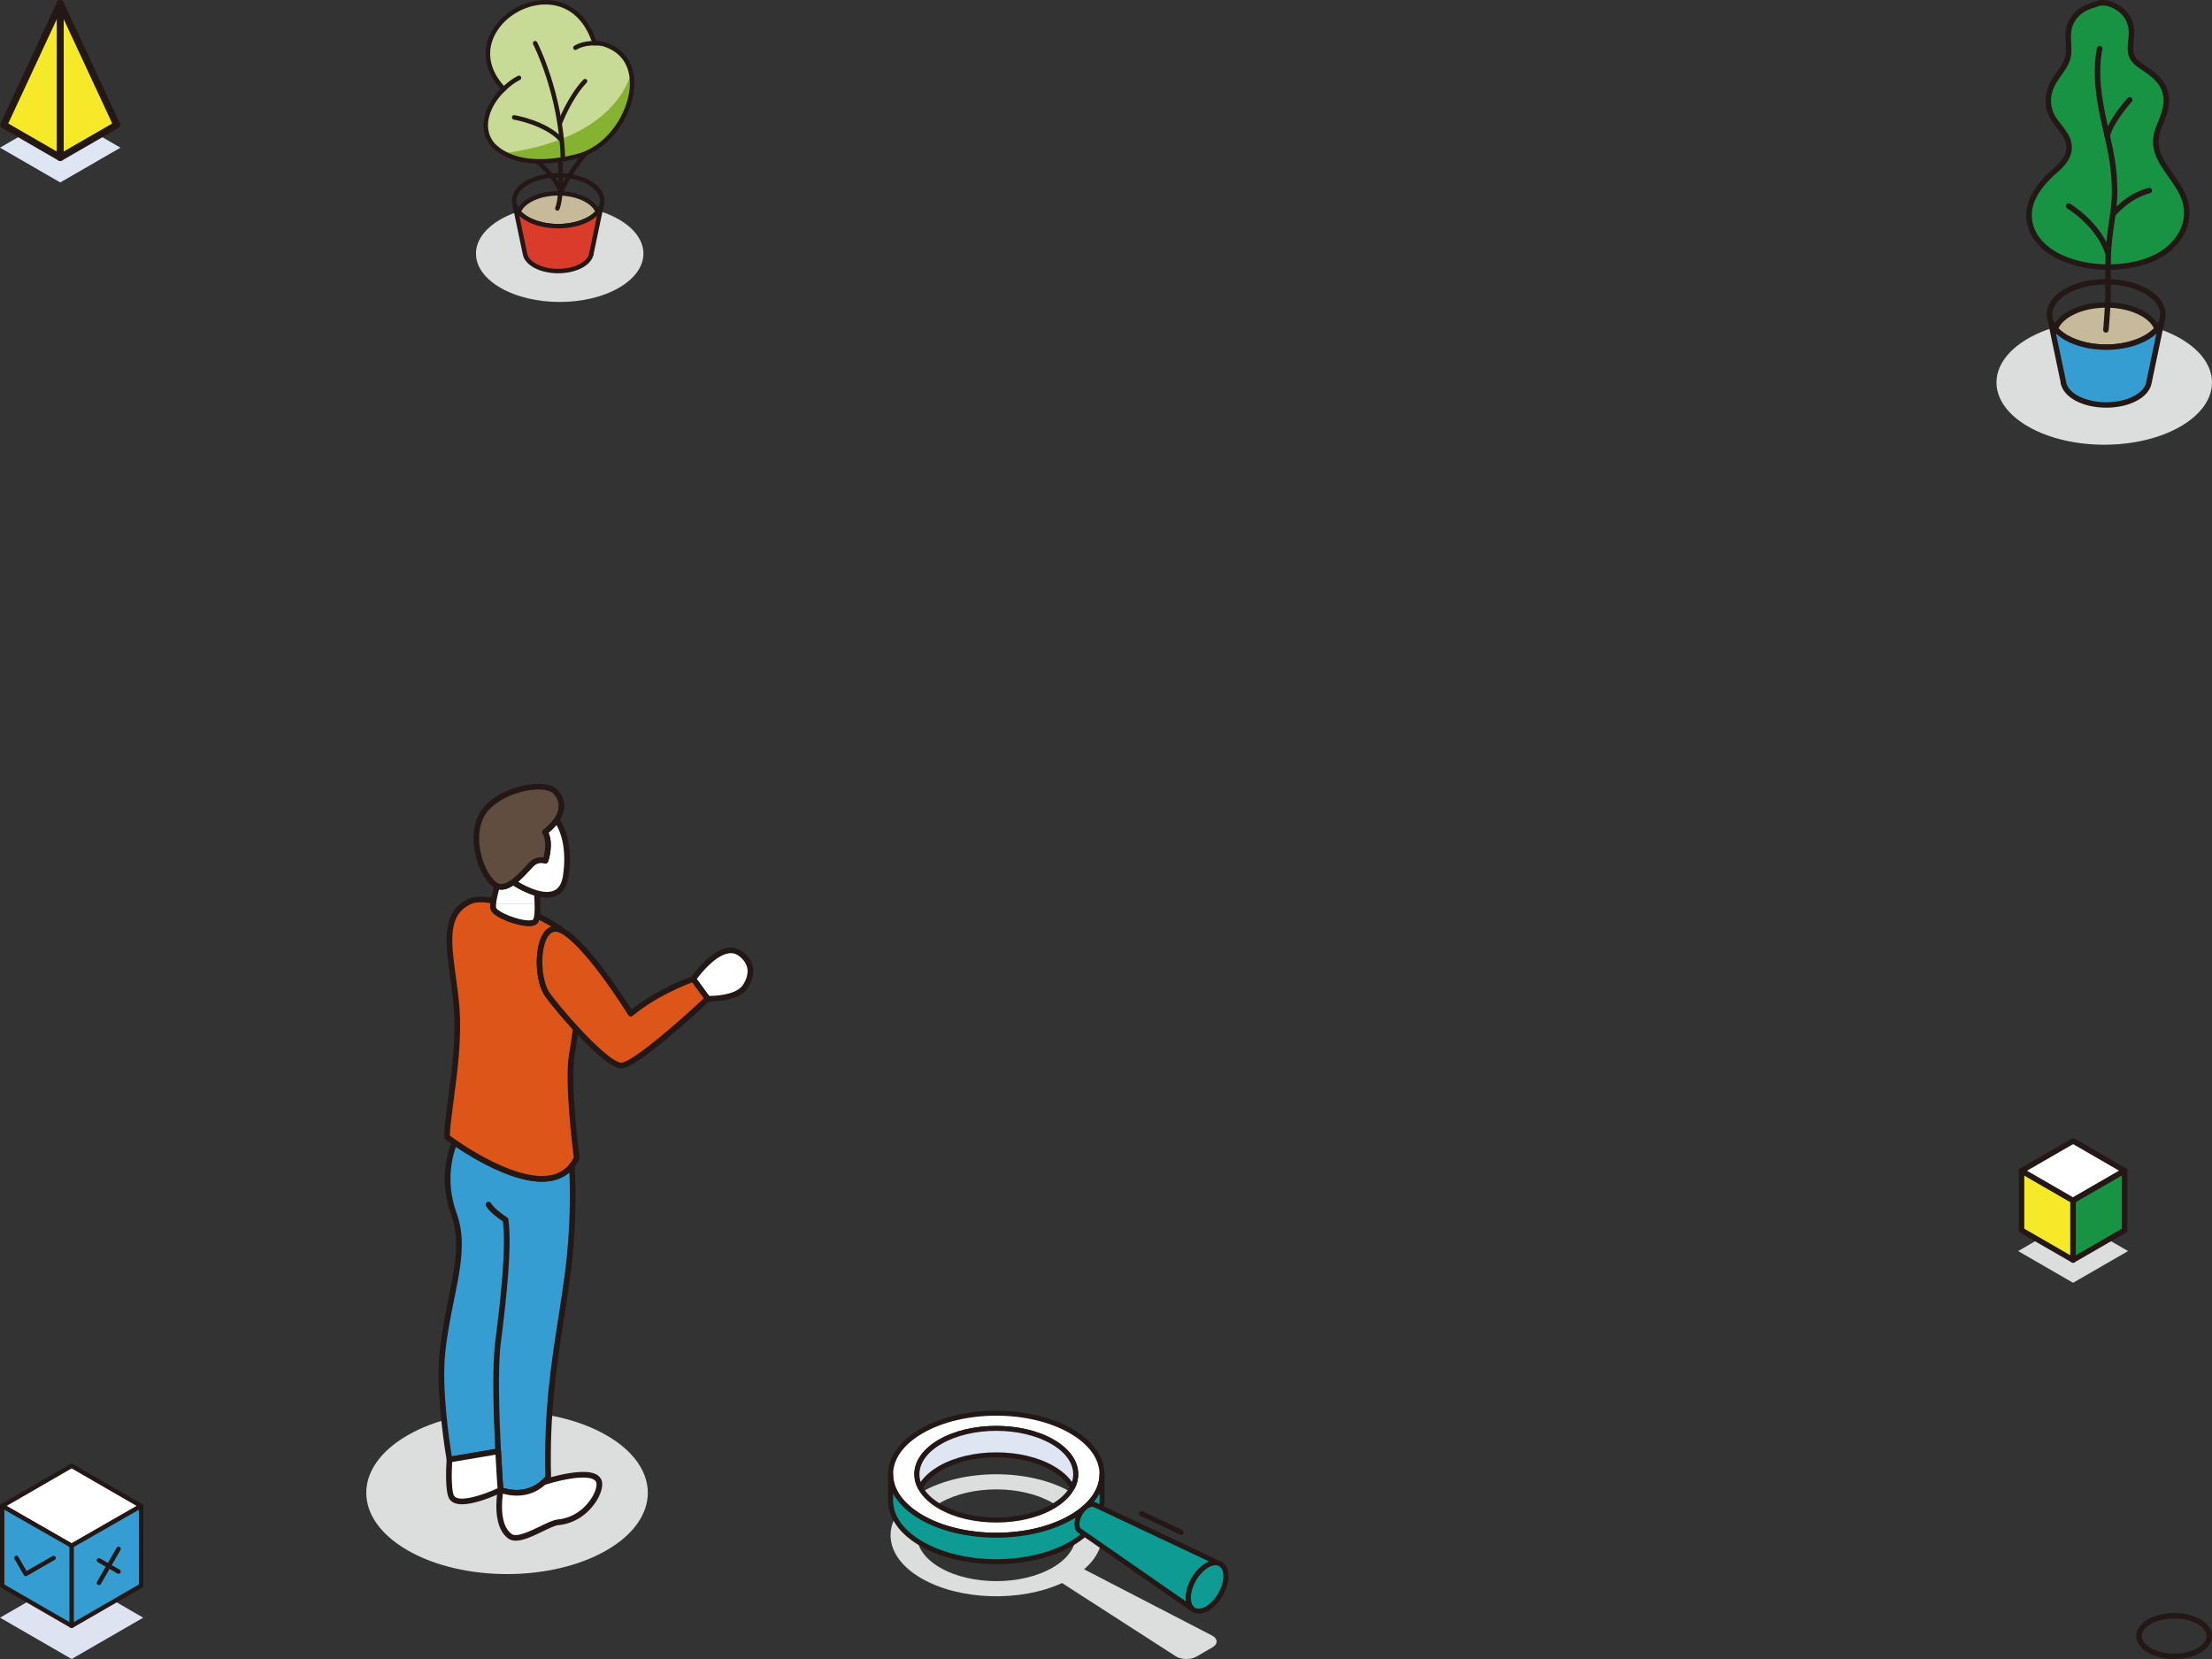 <?xml version="1.0" encoding="UTF-8"?>
<svg id="_レイヤー_2" data-name="レイヤー 2" xmlns="http://www.w3.org/2000/svg" xmlns:xlink="http://www.w3.org/1999/xlink" viewBox="0 0 1300 975.01">
  <rect x="0" y="0" width="1300" height="975.01" fill="#333333" stroke="none"/>
  <defs>
    <style>
      .cls-1 {
        fill: none;
      }

      .cls-2 {
        fill: #dee3f2;
      }

      .cls-2, .cls-3, .cls-4 {
        mix-blend-mode: multiply;
      }

      .cls-2, .cls-3, .cls-4, .cls-5 {
        isolation: isolate;
      }

      .cls-3 {
        fill: #dcdddd;
      }

      .cls-4, .cls-6 {
        fill: #dee5f3;
      }

      .cls-7 {
        fill: #db3b2a;
      }

      .cls-8 {
        fill: #c6ba9a;
      }

      .cls-9 {
        fill: #231815;
      }

      .cls-10 {
        clip-path: url(#clippath-1);
      }

      .cls-11 {
        clip-path: url(#clippath-2);
      }

      .cls-12 {
        fill: #0e9b94;
      }

      .cls-13 {
        fill: #fff;
      }

      .cls-14 {
        fill: #85b230;
      }

      .cls-15 {
        fill: #604d3f;
      }

      .cls-16 {
        fill: #c7da96;
      }

      .cls-17 {
        fill: #359dd1;
      }

      .cls-18 {
        fill: #de551a;
      }

      .cls-19 {
        fill: #f5e929;
      }

      .cls-20 {
        fill: #189343;
      }

      .cls-21 {
        clip-path: url(#clippath);
      }
    </style>
    <clipPath id="clippath">
      <path class="cls-1" d="M315.63,538.17c-.15,1.15-.36,2.12-.69,2.82-2.18,4.71-22.45-2.2-24.76-6.55-.48-.9-.44-2.72-.08-5.05.39-2.51,1.15-5.6,2.05-8.75.13.07.26.11.39.16,2.89,1.07,6.06-.23,9.06-2.43h.02c.39.28,6.93,4.66,13.92,6.58.33,4.14.59,9.57.1,13.21h-.01Z"/>
    </clipPath>
    <clipPath id="clippath-1">
      <path class="cls-1" d="M332.5,515.02c-1.71,11.24-9.6,11.98-16.97,9.94-6.99-1.92-13.52-6.3-13.92-6.58,2.15-1.58,4.22-3.59,6.07-5.53,2.58-2.71,4.71-5.22,5.96-6.06,3.38-2.27,6.93-.97,6.93-.97,0,0,3.56-10.32-.31-16.92,0,0,3.28-2.28,6.04-5.86.38-.21.77-.41,1.16-.59,0,0,8.42,10.31,5.04,32.56h0Z"/>
    </clipPath>
    <clipPath id="clippath-2">
      <path class="cls-1" d="M437.13,580.95c-6.24,6.66-21.28,5.99-21.28,5.99l-8.43-11.55s16.28-23.8,27.93-14.85c11.65,8.93,1.79,20.41,1.79,20.41h-.01Z"/>
    </clipPath>
  </defs>
  <g id="_レイヤー_1-2" data-name="レイヤー 1">
    <rect class="cls-1" y="0" width="1300" height="975"/>
    <g class="cls-5">
      <g id="_レイヤー_2-2" data-name=" レイヤー 2">
        <g id="uuid-4d7fb111-fb8e-47c3-bffe-75d2a46f109a" data-name=" レイヤー 1-2">
          <g>
            <g>
              <polygon class="cls-4" points="35.4 107.23 0 86.79 35.4 66.35 70.81 86.79 35.4 107.23"/>
              <g>
                <polygon class="cls-19" points="35.4 92.57 2.2 73.4 35.4 2.05 68.61 73.4 35.4 92.57"/>
                <path class="cls-9" d="M35.4,94.62c-.35,0-.71-.09-1.02-.27L1.17,75.17c-.92-.53-1.28-1.67-.83-2.64L33.55,1.18c.33-.72,1.06-1.18,1.85-1.18s1.52.46,1.86,1.18l33.21,71.35c.45.96.09,2.11-.83,2.64l-33.21,19.17c-.32.18-.67.27-1.02.27h0ZM4.84,72.56l30.56,17.65,30.56-17.64L35.4,6.9,4.84,72.56Z"/>
              </g>
              <path class="cls-9" d="M35.4,94.62c-1.13,0-2.05-.92-2.05-2.05V2.05c0-1.13.92-2.05,2.05-2.05s2.05.92,2.05,2.05v90.52c0,1.13-.92,2.05-2.05,2.05Z"/>
            </g>
            <path class="cls-9" d="M1277.74,975c-5.58,0-11.16-1.23-15.4-3.68-4.42-2.55-6.85-6.04-6.85-9.82s2.43-7.27,6.85-9.83c8.49-4.9,22.31-4.9,30.81,0,4.42,2.55,6.85,6.04,6.85,9.83s-2.43,7.27-6.85,9.82h0c-4.25,2.45-9.82,3.68-15.4,3.68h-.01ZM1277.74,951.18c-4.99,0-9.99,1.1-13.79,3.29-3.38,1.95-5.24,4.45-5.24,7.03s1.86,5.08,5.24,7.03c7.6,4.39,19.97,4.39,27.58,0h0c3.38-1.95,5.24-4.45,5.24-7.03s-1.86-5.08-5.24-7.03c-3.8-2.19-8.8-3.29-13.79-3.29h0Z"/>
            <g>
              <path class="cls-3" d="M1191.89,250.65c24.73,14.28,64.83,14.28,89.56,0s24.73-37.43,0-51.71-64.83-14.28-89.56,0c-24.73,14.28-24.73,37.43,0,51.71h0Z"/>
              <g>
                <path class="cls-9" d="M1237.81,205.62c-8.83,0-17.65-1.94-24.37-5.82-2.71-1.56-4.99-3.4-6.77-5.46-1.46-1.75-2.51-3.57-3.12-5.44h0c-2.3-7.04,1.4-14.18,9.9-19.09,13.44-7.76,35.31-7.76,48.74,0,6.81,3.92,10.56,9.24,10.56,14.98,0,1.31-.19,2.59-.57,3.82-.6,2-1.69,3.93-3.22,5.72-1.71,2.01-3.99,3.85-6.77,5.46-6.72,3.88-15.55,5.83-24.38,5.83h0ZM1206.61,187.89c.49,1.48,1.34,2.95,2.52,4.36,1.52,1.77,3.52,3.37,5.92,4.75,12.55,7.25,32.97,7.25,45.52,0,2.46-1.43,4.46-3.03,5.93-4.76,1.24-1.45,2.11-2.99,2.59-4.57.29-.94.43-1.88.43-2.88,0-4.54-3.18-8.86-8.94-12.18-12.55-7.25-32.97-7.25-45.52,0-7.08,4.09-10.23,9.8-8.44,15.29h-.01Z"/>
                <g>
                  <path class="cls-8" d="M1207.89,193.29c1.58,1.84,3.69,3.59,6.35,5.12,13.01,7.52,34.12,7.52,47.13,0,2.66-1.54,4.79-3.28,6.35-5.12-1.15-3.25-3.91-6.35-8.29-8.88-11.93-6.9-31.3-6.9-43.25,0-4.36,2.52-7.14,5.61-8.29,8.88h0Z"/>
                  <path class="cls-9" d="M1237.81,205.62c-8.83,0-17.65-1.94-24.37-5.82-2.71-1.56-4.99-3.4-6.77-5.46-.38-.44-.49-1.04-.3-1.59,1.31-3.72,4.43-7.09,9.01-9.74,12.38-7.15,32.51-7.15,44.87,0,4.57,2.63,7.68,6,9.01,9.73.19.54.08,1.15-.29,1.59-1.71,2.01-3.99,3.85-6.77,5.47-6.72,3.88-15.55,5.83-24.38,5.83h0ZM1209.77,192.95c1.43,1.5,3.21,2.86,5.28,4.05,12.55,7.25,32.97,7.25,45.52,0,2.12-1.23,3.89-2.59,5.28-4.05-1.23-2.67-3.71-5.12-7.22-7.15-11.47-6.64-30.15-6.64-41.63,0-3.52,2.04-6,4.49-7.22,7.14h-.01Z"/>
                </g>
                <path class="cls-9" d="M1212.81,226.85c-.75,0-1.42-.52-1.58-1.28l-.18-.83c-.19-.87.37-1.73,1.24-1.91.87-.19,1.73.37,1.91,1.24l.18.83c.19.87-.37,1.73-1.24,1.91-.11.02-.23.04-.34.04h0Z"/>
                <g>
                  <path class="cls-17" d="M1205.08,188.39l7.55,36.02c.38,3.4,2.84,6.74,7.33,9.33,9.86,5.69,25.85,5.69,35.71,0,4.11-2.36,6.5-5.36,7.19-8.45l.09-.47,7.68-36.68c-1.12,3.77-4.21,7.36-9.25,10.27-13.01,7.52-34.11,7.52-47.13,0-4.92-2.84-7.98-6.34-9.17-10.02h0Z"/>
                  <path class="cls-9" d="M1237.82,239.59c-6.76,0-13.52-1.48-18.66-4.45-4.75-2.74-7.63-6.45-8.12-10.47l-7.54-35.95c-.18-.84.34-1.67,1.16-1.89.83-.22,1.69.24,1.95,1.06,1.11,3.42,4.03,6.57,8.44,9.12,12.55,7.25,32.96,7.25,45.51,0,4.52-2.61,7.46-5.83,8.51-9.33.25-.83,1.11-1.31,1.94-1.1.84.21,1.36,1.05,1.18,1.9l-7.77,37.14c-.82,3.72-3.58,7-7.96,9.53-5.14,2.97-11.9,4.45-18.66,4.45h.02ZM1208.34,196.08l5.87,28s.02.1.02.15c.34,3,2.66,5.88,6.53,8.11,9.4,5.42,24.7,5.42,34.09,0,3.53-2.03,5.81-4.66,6.42-7.4l.09-.44,5.95-28.45c-1.44,1.35-3.16,2.61-5.13,3.74-13.44,7.77-35.3,7.77-48.74,0-1.95-1.13-3.66-2.38-5.1-3.72h0Z"/>
                </g>
              </g>
              <path class="cls-9" d="M1237.64,195.48h-.18c-.89-.1-1.52-.9-1.43-1.78.02-.17,1.85-16.89,1.17-36.65-.03-.89.67-1.64,1.56-1.67.85,0,1.64.67,1.67,1.56.69,20.01-1.17,36.95-1.19,37.12-.09.83-.79,1.44-1.6,1.44v-.02Z"/>
              <path class="cls-20" d="M1273.4,147.17c-18.8,14.75-61.16,13.05-75.87-6.3-1.34-1.75-2.45-3.66-3.3-5.72-5.67-13.84,3.14-25.91,14.23-35.45,5.25-4.52,8.89-9.92,7.07-16.46-1.65-5.97-7.67-10.47-10.15-16.21-2.76-6.4-1.91-13.12,1.67-19.16,3.18-5.34,7.97-9.82,8.57-16.04.65-6.7-1.6-13.05,1.96-19.49,2.78-5.07,7.5-8.1,13.49-9.58,2.66-1.34,6.06-1.66,9.75-.17,8.24,3.31,12.12,9.75,11.85,17.27-.29,8.02-2.97,13.22,5.49,18.85,6.39,4.24,12.15,8.17,14.23,15.11,2.27,7.54-.89,14.18-3.71,21.2-6.16,15.38,5.85,24.19,13.05,37.22.51.94.98,1.91,1.37,2.87,4.79,11.43,1.05,23.59-9.72,32.05h.02Z"/>
              <path class="cls-9" d="M1239.1,158.6c-3.28,0-6.6-.21-9.89-.63-14.58-1.87-26.6-7.75-32.96-16.12-1.45-1.9-2.63-3.95-3.51-6.08-5.02-12.27-.22-24.47,14.68-37.29,5.89-5.06,7.97-9.76,6.57-14.81-.82-2.98-2.9-5.62-5.09-8.41-1.86-2.37-3.79-4.82-4.98-7.59-2.84-6.57-2.21-13.9,1.76-20.62.96-1.62,2.06-3.15,3.12-4.62,2.49-3.48,4.85-6.77,5.23-10.75.21-2.12.1-4.29,0-6.39-.21-4.44-.44-9.04,2.15-13.72,2.84-5.17,7.66-8.64,14.35-10.33,3.31-1.6,7.18-1.65,10.92-.14,8.48,3.41,13.17,10.27,12.85,18.83-.06,1.6-.2,3.05-.34,4.45-.56,5.61-.9,8.99,5.12,13,6.19,4.11,12.6,8.37,14.89,15.99,2.25,7.49-.46,14.16-3.09,20.62l-.67,1.65c-4.27,10.65.87,17.94,6.81,26.38,2.1,2.98,4.27,6.07,6.15,9.47.56,1.03,1.05,2.05,1.45,3.03,5.03,12.02,1.12,25.03-10.21,33.94h0c-8.25,6.47-21.43,10.15-35.3,10.15h-.01ZM1236,3.22c-1.75,0-3.16.47-4.2.99-.11.05-.22.1-.34.13-5.86,1.44-10.06,4.4-12.47,8.79-2.15,3.89-1.95,7.83-1.75,12.01.11,2.21.22,4.5-.01,6.86-.47,4.84-3.19,8.64-5.82,12.31-1.02,1.42-2.07,2.9-2.96,4.39-3.48,5.89-4.02,12.01-1.57,17.7,1.03,2.39,2.74,4.57,4.56,6.87,2.3,2.92,4.67,5.94,5.66,9.54,1.75,6.3-.73,12.23-7.58,18.12-13.71,11.8-18.22,22.8-13.79,33.62.77,1.87,1.8,3.67,3.08,5.35,5.85,7.69,17.08,13.11,30.8,14.87,16.44,2.11,33.23-1.37,42.79-8.86,10.3-8.1,13.75-19.37,9.23-30.16-.37-.89-.8-1.8-1.3-2.72-1.79-3.23-3.91-6.25-5.96-9.16-6.22-8.82-12.09-17.16-7.17-29.44l.67-1.67c2.53-6.21,4.91-12.08,2.99-18.47-1.95-6.51-7.6-10.26-13.58-14.23-7.64-5.09-7.14-10.15-6.55-16.01.14-1.35.28-2.75.33-4.24.26-7.22-3.58-12.8-10.84-15.72-1.56-.63-2.98-.87-4.23-.87h0ZM1273.4,147.17h.01-.01Z"/>
              <path class="cls-9" d="M1238.97,156.7c-.88,0-1.6-.71-1.61-1.6-.11-9.54,1.07-17.64,2.1-24.78.89-6.13,1.73-11.92,1.7-17.88-.07-13.63-2.18-22.93-5.1-35.79l-.75-3.3c-3.28-14.58-5.91-30.13-2.9-45.12.18-.87,1.02-1.44,1.9-1.27.87.18,1.44,1.03,1.27,1.9-2.89,14.4-.32,29.55,2.88,43.78l.75,3.3c2.96,13.07,5.11,22.51,5.18,36.49.03,6.2-.82,12.11-1.73,18.36-1.07,7.37-2.17,14.99-2.07,24.28,0,.89-.7,1.62-1.6,1.63h-.02Z"/>
              <path class="cls-9" d="M1238.43,81.47c-.13,0-.26-.02-.39-.05-.87-.22-1.39-1.09-1.18-1.96,2.36-9.48,13.12-21.34,13.58-21.84.6-.66,1.62-.7,2.28-.1.66.6.7,1.62.1,2.28-.11.12-10.66,11.76-12.83,20.44-.18.73-.84,1.22-1.57,1.22h.01Z"/>
              <path class="cls-9" d="M1238.78,150.07c-.68,0-1.31-.43-1.53-1.1-5.38-16.12-22.16-26.37-22.32-26.47-.76-.46-1.01-1.45-.55-2.22.46-.76,1.45-1.01,2.21-.55.73.44,17.95,10.95,23.72,28.22.28.85-.17,1.76-1.02,2.04-.17.06-.34.08-.51.08h0Z"/>
              <path class="cls-9" d="M1241.69,127.71c-.35,0-.69-.11-.99-.34-.7-.55-.83-1.56-.29-2.27.36-.46,8.87-11.26,22.34-14.67.87-.22,1.74.3,1.96,1.17.22.86-.3,1.74-1.17,1.96-12.41,3.14-20.51,13.42-20.59,13.52-.32.41-.8.62-1.28.62h.02Z"/>
            </g>
            <g>
              <polygon class="cls-3" points="1218.36 753.9 1186.06 735.25 1218.36 716.6 1250.67 735.25 1218.36 753.9"/>
              <g>
                <g>
                  <polygon class="cls-19" points="1218.36 740.53 1188.06 723.03 1188.06 688.04 1218.36 705.54 1218.36 740.53"/>
                  <path class="cls-9" d="M1218.36,742.14c-.28,0-.56-.07-.81-.22l-30.3-17.49c-.5-.29-.81-.82-.81-1.4v-34.99c0-.58.31-1.11.81-1.4.5-.29,1.12-.29,1.61,0l30.3,17.5c.5.29.81.82.81,1.4v34.99c0,.58-.31,1.11-.81,1.4-.25.14-.53.22-.81.22h.01ZM1189.68,722.1l27.07,15.63v-31.26l-27.07-15.63v31.26Z"/>
                </g>
                <g>
                  <polygon class="cls-13" points="1218.36 705.54 1188.06 688.04 1218.36 670.55 1248.67 688.04 1218.36 705.54"/>
                  <path class="cls-9" d="M1218.36,707.15c-.28,0-.56-.07-.81-.22l-30.3-17.5c-.5-.29-.81-.82-.81-1.4s.31-1.11.81-1.4l30.3-17.49c.5-.29,1.12-.29,1.61,0l30.3,17.49c.5.29.81.82.81,1.4s-.31,1.11-.81,1.4l-30.3,17.5c-.25.14-.53.22-.81.22h.01ZM1191.29,688.04l27.07,15.63,27.07-15.63-27.07-15.63-27.07,15.63Z"/>
                </g>
                <g>
                  <polygon class="cls-20" points="1248.67 723.03 1218.36 740.53 1218.36 705.54 1248.67 688.04 1248.67 723.03"/>
                  <path class="cls-9" d="M1218.36,742.14c-.28,0-.56-.07-.81-.22-.5-.29-.81-.82-.81-1.4v-34.99c0-.58.31-1.11.81-1.4l30.3-17.5c.5-.29,1.12-.29,1.61,0,.5.29.81.82.81,1.4v34.99c0,.58-.31,1.11-.81,1.4l-30.3,17.49c-.25.14-.53.22-.81.22h.01ZM1219.98,706.47v31.26l27.07-15.63v-31.26l-27.07,15.63ZM1248.67,723.03h.01-.01Z"/>
                </g>
              </g>
            </g>
            <g>
              <g>
                <path class="cls-3" d="M541.6,927.64c22.57,13.03,58.19,13.93,82.58,2.72l66.84,43.05c3.2,2.06,8.73,2.14,12.11.19l9.44-5.45c3.39-1.95,3.23-5.15-.33-6.99l-75.12-38.88c16.24-13.95,13.7-33.02-7.66-45.35-24.26-14.01-63.6-14.01-87.87,0-24.26,14.01-24.26,36.72,0,50.73v-.02ZM552.52,883.21c18.23-10.53,47.8-10.53,66.03,0,18.23,10.53,18.23,27.6,0,38.12-18.23,10.53-47.8,10.53-66.03,0-18.23-10.53-18.23-27.6,0-38.12Z"/>
                <g>
                  <path class="cls-13" d="M541.6,891.77c24.26,14.01,63.6,14.01,87.87,0,24.26-14.01,24.26-36.72,0-50.73s-63.6-14.01-87.87,0c-24.26,14.01-24.26,36.72,0,50.73ZM552.52,847.34c18.23-10.53,47.8-10.53,66.03,0,18.23,10.53,18.23,27.6,0,38.12-18.23,10.53-47.8,10.53-66.03,0-18.23-10.53-18.23-27.6,0-38.12Z"/>
                  <path class="cls-9" d="M585.53,903.71c-16.18,0-32.36-3.56-44.67-10.67h0c-12.21-7.05-18.93-16.51-18.93-26.64s6.72-19.59,18.94-26.64c24.63-14.22,64.71-14.22,89.34,0,12.21,7.05,18.94,16.51,18.94,26.64s-6.72,19.59-18.94,26.64c-12.32,7.11-28.49,10.67-44.67,10.67h-.01ZM542.34,890.49c23.82,13.75,62.58,13.75,86.39,0,11.26-6.5,17.46-15.06,17.46-24.09s-6.2-17.59-17.46-24.09c-23.82-13.75-62.57-13.75-86.39,0-11.26,6.5-17.46,15.06-17.46,24.09s6.2,17.59,17.46,24.09h0ZM585.53,894.8c-12.22,0-24.45-2.69-33.75-8.06-9.29-5.36-14.41-12.59-14.41-20.34s5.12-14.97,14.41-20.34h0c18.61-10.75,48.89-10.74,67.5,0,9.29,5.37,14.41,12.59,14.41,20.34s-5.12,14.97-14.41,20.34c-9.31,5.37-21.53,8.06-33.75,8.06ZM553.26,848.61h0c-8.34,4.82-12.94,11.13-12.94,17.79s4.59,12.97,12.94,17.78c17.8,10.28,46.76,10.28,64.56,0,8.34-4.82,12.94-11.13,12.94-17.78s-4.59-12.97-12.94-17.79c-17.8-10.27-46.76-10.27-64.56,0Z"/>
                </g>
                <g>
                  <path class="cls-6" d="M618.55,862.88c-18.23-10.53-47.8-10.53-66.03,0-5.65,3.26-9.55,7.16-11.7,11.29-4.78-9.19-.88-19.57,11.7-26.83,18.23-10.53,47.8-10.53,66.03,0,12.58,7.26,16.48,17.64,11.7,26.83-2.15-4.13-6.04-8.02-11.7-11.29h0Z"/>
                  <path class="cls-9" d="M630.25,875.65h0c-.55,0-1.05-.31-1.31-.79-2.07-3.99-5.92-7.69-11.13-10.69-17.8-10.27-46.76-10.28-64.56,0-5.2,3-9.05,6.7-11.13,10.69-.25.49-.76.79-1.31.79h0c-.55,0-1.05-.31-1.31-.79-5.35-10.3-.65-21.33,12.27-28.79,18.61-10.74,48.89-10.75,67.5,0,12.92,7.46,17.62,18.49,12.27,28.79-.25.49-.76.79-1.31.79h.02ZM585.54,840.91c-11.69,0-23.38,2.57-32.28,7.71-10.32,5.96-14.8,14.32-12.19,22.34,2.46-3.5,6.12-6.69,10.72-9.35,18.61-10.74,48.89-10.75,67.5,0h0c4.6,2.66,8.26,5.85,10.72,9.35,2.6-8.02-1.87-16.39-12.19-22.34-8.9-5.14-20.59-7.71-32.28-7.71h0Z"/>
                </g>
                <g>
                  <path class="cls-12" d="M523.4,866.4c0,9.18,6.07,18.36,18.2,25.36,24.26,14.01,63.6,14.01,87.87,0,12.13-7,18.2-16.18,18.2-25.36h0v15.54c0,9.18-6.07,18.36-18.2,25.36-24.26,14.01-63.6,14.01-87.87,0-12.13-7-18.2-16.18-18.2-25.37v-15.54h0Z"/>
                  <path class="cls-9" d="M585.53,919.25c-16.18,0-32.36-3.56-44.67-10.67-12.21-7.05-18.93-16.51-18.93-26.64v-15.54c0-.81.66-1.47,1.47-1.47s1.47.66,1.47,1.47c0,9.03,6.2,17.59,17.46,24.09,23.82,13.75,62.58,13.75,86.39,0,11.26-6.5,17.46-15.06,17.46-24.09,0-.81.66-1.47,1.47-1.47s1.47.66,1.47,1.47v15.54c0,10.13-6.72,19.59-18.93,26.64-12.32,7.11-28.49,10.67-44.67,10.67h.01ZM524.88,877.75v4.19c0,9.03,6.2,17.59,17.46,24.09,23.82,13.75,62.58,13.75,86.39,0,11.26-6.5,17.46-15.06,17.46-24.09v-4.19c-3.08,5.74-8.5,10.96-15.99,15.29-24.63,14.22-64.71,14.22-89.34,0-7.49-4.32-12.91-9.55-15.99-15.29h0Z"/>
                </g>
                <g>
                  <path class="cls-12" d="M632.93,895.72c0,1.85.6,3.19,1.59,3.88l.16.11,66.46,46.13c-1.71-1.25-2.74-3.6-2.74-6.81,0-7.03,4.94-15.58,11.03-19.09,2.58-1.49,4.96-1.84,6.83-1.21l-72.57-34.22-.07-.04-.13-.06c-1.12-.59-2.63-.47-4.31.49-3.45,1.99-6.25,6.83-6.25,10.82h0Z"/>
                  <path class="cls-9" d="M701.13,947.31c-.29,0-.58-.09-.84-.26l-66.61-46.23c-1.44-1.02-2.23-2.82-2.23-5.1,0-4.53,3.07-9.85,6.99-12.1,2.06-1.19,4.09-1.38,5.73-.52l.06.03s.06.03.1.05l72.56,34.22c.71.33,1.03,1.16.74,1.88-.29.72-1.09,1.09-1.83.85-1.54-.52-3.53-.13-5.63,1.09-5.68,3.27-10.3,11.26-10.3,17.82,0,2.62.76,4.62,2.14,5.62.65.48.8,1.39.33,2.04-.29.4-.74.62-1.2.62h0ZM641.94,885.53c-.6,0-1.3.22-2.03.64-2.99,1.72-5.52,6.09-5.52,9.55,0,1.27.35,2.25.97,2.68l.15.1,61.57,42.73c-.11-.7-.16-1.43-.16-2.21,0-7.62,5.17-16.57,11.77-20.37.65-.38,1.31-.7,1.96-.95l-67.59-31.87s-.06-.03-.1-.05l-.08-.04c-.27-.14-.58-.21-.92-.21h-.02Z"/>
                </g>
                <g>
                  <path class="cls-12" d="M698.39,939.03c0,3.21,1.03,5.56,2.74,6.81,2.03,1.49,4.98,1.46,8.29-.44,6.09-3.52,11.02-12.07,11.02-19.1,0-4.02-1.61-6.68-4.14-7.55l-.05-.02c-1.88-.63-4.26-.29-6.83,1.21-6.1,3.51-11.03,12.06-11.03,19.09h0Z"/>
                  <path class="cls-9" d="M704.5,948.37c-1.57,0-3.02-.45-4.23-1.35-2.15-1.57-3.34-4.41-3.34-8,0-7.62,5.17-16.57,11.77-20.37,2.83-1.64,5.69-2.12,8.04-1.33.03,0,.1.04.13.05,3.2,1.11,5.06,4.37,5.06,8.92,0,7.61-5.16,16.56-11.76,20.38-1.96,1.13-3.9,1.7-5.66,1.7h-.01ZM714.37,919.89c-1.24,0-2.7.45-4.2,1.32-5.68,3.27-10.3,11.26-10.3,17.82,0,2.62.76,4.62,2.14,5.62,1.61,1.19,4.05.99,6.68-.53,5.67-3.28,10.28-11.28,10.28-17.83,0-3.22-1.15-5.47-3.15-6.16-.02,0-.09-.03-.11-.04-.41-.14-.86-.2-1.34-.2Z"/>
                </g>
                <path class="cls-9" d="M643.61,885.94c-.21,0-.42-.04-.62-.14l-.13-.06c-.74-.34-1.06-1.22-.72-1.95.34-.74,1.22-1.06,1.95-.72l.13.06c.74.34,1.06,1.22.72,1.95-.25.54-.78.86-1.34.86h.01Z"/>
              </g>
              <path class="cls-9" d="M694.13,901.97c-.21,0-.42-.05-.63-.14l-23.29-10.98c-.74-.35-1.05-1.22-.7-1.96.35-.74,1.23-1.05,1.96-.7l23.29,10.98c.74.35,1.05,1.22.7,1.96-.25.53-.78.85-1.33.85h0Z"/>
            </g>
            <g>
              <path class="cls-3" d="M363.73,169.14c-19.22,11.1-50.38,11.1-69.59,0-19.22-11.1-19.22-29.08,0-40.18,19.22-11.1,50.38-11.1,69.59,0,19.22,11.1,19.22,29.08,0,40.18h0Z"/>
              <g>
                <path class="cls-9" d="M328.05,134.22c-6.87,0-13.74-1.51-18.97-4.53-2.17-1.26-3.95-2.69-5.28-4.26-1.19-1.4-2.04-2.9-2.51-4.48-.29-.95-.44-1.96-.44-2.98,0-4.49,2.93-8.64,8.24-11.7,10.46-6.04,27.48-6.04,37.94,0,6.63,3.83,9.52,9.4,7.72,14.91h0c-.48,1.46-1.3,2.89-2.43,4.24-1.4,1.62-3.17,3.06-5.29,4.27-5.23,3.02-12.1,4.53-18.97,4.53h0ZM328.05,104.33c-6.39,0-12.79,1.41-17.65,4.22-4.46,2.57-6.92,5.91-6.92,9.41,0,.77.11,1.5.33,2.21.37,1.23,1.04,2.42,2,3.53,1.14,1.34,2.69,2.58,4.6,3.69,9.73,5.62,25.57,5.62,35.3,0,1.86-1.07,3.41-2.31,4.6-3.69.9-1.08,1.56-2.21,1.93-3.35,1.38-4.23-1.06-8.64-6.53-11.8-4.87-2.81-11.26-4.22-17.65-4.22h0Z"/>
                <g>
                  <path class="cls-8" d="M351.29,124.57c-1.23,1.43-2.87,2.79-4.94,3.98-10.11,5.84-26.51,5.84-36.62,0-2.07-1.2-3.72-2.55-4.94-3.98.89-2.52,3.04-4.94,6.44-6.9,9.27-5.36,24.32-5.36,33.61,0,3.39,1.96,5.55,4.36,6.44,6.9h0Z"/>
                  <path class="cls-9" d="M328.05,134.22c-6.87,0-13.74-1.51-18.97-4.53-2.17-1.26-3.95-2.69-5.28-4.26-.3-.36-.4-.85-.24-1.29,1.03-2.92,3.46-5.55,7.03-7.6,9.62-5.57,25.29-5.57,34.92,0,3.57,2.07,6,4.7,7.03,7.6.16.44.06.94-.24,1.3-1.38,1.61-3.16,3.04-5.28,4.26-5.23,3.02-12.1,4.53-18.97,4.53h0ZM306.33,124.3c1.07,1.12,2.44,2.16,4.07,3.1,9.73,5.62,25.57,5.62,35.3,0,1.59-.92,2.96-1.96,4.06-3.11-.95-2.03-2.86-3.92-5.57-5.49-8.91-5.15-23.39-5.15-32.29,0-2.7,1.56-4.61,3.44-5.57,5.49h0Z"/>
                </g>
                <path class="cls-9" d="M347.48,150.71c-.09,0-.18,0-.27-.03-.71-.15-1.17-.85-1.02-1.56l.14-.65c.15-.71.85-1.17,1.56-1.01.71.15,1.17.85,1.02,1.56l-.14.65c-.13.62-.68,1.04-1.29,1.04Z"/>
                <g>
                  <path class="cls-7" d="M353.48,120.76l-5.87,27.99c-.3,2.64-2.21,5.24-5.7,7.25-7.66,4.42-20.08,4.42-27.75,0-3.19-1.84-5.05-4.16-5.58-6.56l-.07-.36-5.96-28.51c.87,2.93,3.27,5.72,7.19,7.98,10.11,5.84,26.51,5.84,36.62,0,3.82-2.21,6.2-4.93,7.13-7.78h-.01Z"/>
                  <path class="cls-9" d="M328.04,160.61c-5.26,0-10.52-1.16-14.53-3.47-3.42-1.97-5.57-4.53-6.21-7.42l-.08-.39-5.96-28.5c-.14-.69.28-1.37.97-1.55.69-.17,1.38.22,1.59.9.81,2.7,3.08,5.2,6.58,7.21,9.73,5.63,25.57,5.63,35.3,0,3.42-1.97,5.67-4.41,6.54-7.05.22-.67.92-1.05,1.59-.86.68.18,1.09.86.95,1.54l-5.86,27.93c-.38,3.14-2.63,6.04-6.34,8.18-4.01,2.31-9.27,3.47-14.53,3.47h-.01ZM305.22,126.9l4.66,22.28c.46,2.09,2.22,4.11,4.95,5.68,7.29,4.21,19.15,4.21,26.43,0,2.99-1.73,4.79-3.95,5.05-6.26,0-.04.01-.08.02-.12l4.52-21.56c-1.09,1-2.37,1.93-3.83,2.77-10.46,6.04-27.48,6.04-37.94,0-1.47-.85-2.76-1.78-3.86-2.78h0Z"/>
                </g>
              </g>
              <path class="cls-9" d="M327.57,123.82c-.16,0-.32-.03-.48-.09-.68-.26-1.01-1.03-.75-1.71,3.13-8.05,1.48-29.07,1.46-29.28-.06-.73.48-1.36,1.21-1.42.72-.06,1.36.48,1.42,1.21.07.89,1.71,21.84-1.63,30.44-.2.52-.7.84-1.23.84h0Z"/>
              <path class="cls-9" d="M328.5,111.72c-.52,0-1.01-.31-1.22-.82-3.72-9.14-17.88-19.29-18.02-19.4-.59-.42-.73-1.24-.31-1.84.42-.59,1.25-.73,1.84-.31.61.43,14.93,10.71,18.94,20.55.27.67-.05,1.44-.72,1.72-.16.07-.33.1-.5.1h-.01Z"/>
              <path class="cls-9" d="M329.09,115.31c-.16,0-.33-.03-.49-.1-.68-.27-1-1.04-.73-1.71,6.07-15.12,20.3-30.14,20.91-30.77.5-.53,1.34-.55,1.86-.04.53.5.55,1.34.04,1.86-.14.15-14.49,15.29-20.37,29.93-.21.51-.7.83-1.22.83Z"/>
              <g>
                <path class="cls-16" d="M339.15,91.85c-13.24,3.33-30.39,5.22-42.92-1.77-2.25-1.25-4.35-2.79-6.25-4.66-9.22-10.31-2.83-24.85,6.09-33.06h.02c-.96-1.01-1.84-2.02-2.64-3.04-28.1-35.67,40.15-74.18,56.05-23.93,1.54.02,3.04.11,4.51.31,10.01,2.78,15.29,9.4,16.93,17.46,3.7,18.1-10.98,43.45-31.8,48.7h.01Z"/>
                <path class="cls-14" d="M339.15,91.85c-13.24,3.33-30.39,5.22-42.92-1.77,55.57-7.58,70.63-33.72,74.71-46.93,3.7,18.1-10.98,43.45-31.8,48.7h.01Z"/>
                <path class="cls-9" d="M317.3,96.15c-7.6,0-15.23-1.29-21.71-4.91-2.42-1.35-4.62-2.99-6.53-4.87-.02-.02-.04-.04-.06-.06-4.51-5.04-5.91-11.45-4.05-18.53,1.43-5.46,4.79-11.03,9.28-15.47-.66-.73-1.26-1.45-1.82-2.17-7.92-10.05-9.19-21.26-3.56-31.56,6.55-11.99,21.16-19.74,34.73-18.42,7.33.71,20.46,4.79,26.88,23.95,1.29.04,2.54.14,3.72.3.06,0,.12.02.18.04,12.36,3.43,16.54,11.94,17.87,18.46,1.85,9.06-.72,20.32-6.88,30.13-6.44,10.25-15.87,17.58-25.88,20.1q-6.67,1.68,0,0c-6.48,1.63-14.3,3.02-22.17,3.02h0ZM290.94,84.52c1.74,1.7,3.73,3.19,5.94,4.41,12.45,6.95,29.69,4.73,41.95,1.64h0c20.73-5.22,34.27-30.29,30.83-47.15-1.69-8.3-7.19-13.98-15.91-16.43-1.34-.17-2.77-.27-4.26-.28-.57,0-1.07-.38-1.24-.92-4.34-13.7-13.19-21.88-24.92-23.02-12.56-1.22-26.09,5.96-32.16,17.06-5.09,9.31-3.91,19.5,3.32,28.67.74.95,1.6,1.94,2.55,2.95.36.38.46.94.26,1.43-.09.21-.23.39-.41.53-4.59,4.26-7.99,9.72-9.39,15.03-1.13,4.31-1.45,10.59,3.44,16.08h0Z"/>
              </g>
              <path class="cls-9" d="M296.09,53.68c-.33,0-.67-.13-.92-.38-.52-.51-.53-1.34-.02-1.86,4.58-4.67,9.13-6.8,9.32-6.89.66-.31,1.44-.02,1.75.64.3.66.02,1.44-.64,1.75-.04.02-4.32,2.03-8.54,6.34-.26.26-.6.4-.94.4h0Z"/>
              <path class="cls-9" d="M338.16,29.38c-.42,0-.83-.2-1.08-.57-.41-.6-.27-1.41.33-1.83.18-.12,4.44-3.05,12.13-2.91.73.01,1.31.61,1.29,1.34-.01.72-.6,1.29-1.32,1.29h-.03c-6.76-.13-10.53,2.41-10.57,2.44-.23.16-.49.23-.75.23h0Z"/>
              <path class="cls-9" d="M330.81,93.96c-.71,0-1.29-.56-1.32-1.28-1.18-37.59-16.01-66.4-16.16-66.68-.34-.64-.09-1.44.56-1.78.64-.34,1.44-.09,1.78.56.15.29,15.26,29.6,16.46,67.82.02.73-.55,1.34-1.28,1.36h-.04,0Z"/>
              <path class="cls-9" d="M328.93,73.97c-.15,0-.31-.03-.46-.08-.68-.25-1.03-1.01-.77-1.69.24-.64,5.97-15.81,15.18-25.43.5-.53,1.34-.54,1.86-.04.53.5.54,1.34.04,1.86-8.83,9.22-14.56,24.38-14.62,24.53-.2.53-.7.86-1.23.86h0Z"/>
              <path class="cls-9" d="M329.58,83.2c-.35,0-.69-.14-.95-.41-9.15-9.53-26.51-12.47-26.68-12.5-.72-.12-1.2-.79-1.09-1.51.12-.72.8-1.2,1.51-1.09.75.12,18.39,3.1,28.16,13.27.5.52.49,1.36-.04,1.86-.26.25-.58.37-.91.37h0Z"/>
            </g>
            <g>
              <polygon class="cls-2" points="42.1 975 .03 950.71 42.1 926.42 84.18 950.71 42.1 975"/>
              <g>
                <polygon class="cls-13" points="42.1 908.63 1.29 885.06 42.1 861.5 82.92 885.06 42.1 908.63"/>
                <path class="cls-9" d="M42.1,909.92c-.22,0-.44-.06-.64-.17L.64,886.18c-.4-.23-.64-.66-.64-1.12s.25-.89.64-1.12l40.81-23.56c.4-.23.89-.23,1.29,0l40.81,23.56c.4.23.64.66.64,1.12s-.25.89-.64,1.12l-40.81,23.56c-.2.12-.42.17-.64.17h0ZM3.86,885.06l38.24,22.08,38.24-22.08-38.24-22.08s-38.24,22.08-38.24,22.08Z"/>
              </g>
              <g>
                <polygon class="cls-17" points="42.1 908.4 1.29 885.06 1.29 931.97 42.1 955.53 82.92 931.97 82.92 885.06 42.1 908.4"/>
                <path class="cls-9" d="M42.1,956.82c-.22,0-.44-.06-.64-.17L.64,933.08c-.39-.23-.64-.65-.64-1.11v-46.9c0-.47.24-.89.64-1.12.4-.23.89-.23,1.29,0l40.17,22.97,40.17-22.97c.4-.23.89-.23,1.29,0s.64.65.64,1.11v46.9c0,.46-.25.89-.64,1.12l-40.81,23.56c-.2.12-.42.17-.64.17h0ZM2.57,931.22l39.53,22.82,39.53-22.82v-43.94l-38.89,22.24c-.4.23-.88.23-1.28,0l-38.89-22.24s0,43.94,0,43.94Z"/>
              </g>
              <path class="cls-9" d="M15.14,926.35c-.45,0-.88-.23-1.12-.64l-5.5-9.53c-.36-.62-.14-1.4.47-1.76.62-.36,1.4-.15,1.76.47l4.86,8.41,15.26-8.81c.62-.36,1.4-.14,1.76.47.36.62.14,1.4-.47,1.76l-16.37,9.45c-.2.12-.42.17-.64.17h0Z"/>
              <g>
                <path class="cls-9" d="M69.68,924.92c-.22,0-.44-.06-.64-.17l-11.55-6.67c-.62-.36-.83-1.14-.47-1.76s1.14-.83,1.76-.47l11.55,6.67c.62.36.83,1.14.47,1.76-.24.41-.67.64-1.12.64h0Z"/>
                <path class="cls-9" d="M58.13,931.58c-.22,0-.44-.06-.64-.17-.62-.36-.83-1.14-.47-1.76l11.55-20c.36-.62,1.14-.83,1.76-.47.62.36.83,1.14.47,1.76l-11.55,20c-.24.41-.67.64-1.12.64h0Z"/>
              </g>
              <path class="cls-9" d="M42.1,956.82c-.71,0-1.29-.58-1.29-1.29v-46.9c0-.71.58-1.29,1.29-1.29s1.29.58,1.29,1.29v46.9c0,.71-.58,1.29-1.29,1.29Z"/>
            </g>
            <g>
              <path class="cls-3" d="M356.49,911.1c-32.31,18.65-84.69,18.65-117,0s-32.31-48.9,0-67.55c32.31-18.65,84.69-18.65,117,0s32.31,48.9,0,67.55Z"/>
              <g>
                <g>
                  <path class="cls-17" d="M333.47,749.82c-4.82,36.43-12.57,68.02-11.27,118.3,0,0-.85,1.33-2.61,2.99-.02.02-.03.02-.03.02-3.91,3.68-12.24,8.89-25.4,4.56,0,0-.71-9.58-1.38-22.71-9.55,1.61-19.09,3.22-28.62,4.83,0,0-6.74-38.02-4.17-62.85,3.5-33.67,14.85-58.06,7.07-80.57-.97-2.82-4.12-11.01-4-22.17.1-8.98,2.28-16.25,4-20.82,13.18,9.09,52.94,33.82,69.01,13.8.08,1.1,2.15,28.95-2.59,64.64v-.02Z"/>
                  <path class="cls-9" d="M303.73,878.99c-3.01,0-6.38-.5-10.11-1.73-.64-.21-1.09-.79-1.14-1.46,0-.09-.65-8.84-1.28-20.88l-26.77,4.51c-.9.15-1.76-.45-1.92-1.35-.07-.38-6.76-38.54-4.19-63.32,1.2-11.59,3.37-22.3,5.29-31.74,3.67-18.1,6.84-33.73,1.87-48.12l-.21-.62c-1.19-3.41-3.99-11.39-3.88-22.11.08-7.16,1.46-14.35,4.11-21.39.18-.48.57-.85,1.06-1s1.02-.07,1.44.22c11.79,8.13,51.46,33.2,66.76,14.13.43-.53,1.14-.75,1.79-.55s1.12.79,1.17,1.47c.22,2.99,2.02,30.15-2.6,64.98-1.14,8.59-2.46,17.05-3.74,25.24-4.18,26.79-8.51,54.49-7.52,92.8,0,.33-.08.66-.26.94-.04.06-.99,1.52-2.87,3.3-.05.04-.09.08-.15.12-3.02,2.8-8.6,6.55-16.85,6.55h0ZM295.73,874.43c11.82,3.48,19.25-1.3,22.68-4.52.04-.04.09-.08.14-.12.97-.93,1.62-1.74,1.97-2.19-.94-38.32,3.39-66.03,7.58-92.84,1.28-8.17,2.59-16.62,3.73-25.16h0c3.76-28.33,3.24-51.51,2.8-60.52-7.59,6.59-19.24,7.16-34.7,1.69-12.63-4.47-24.89-12-32.02-16.8-2.04,6.03-3.11,12.16-3.18,18.25-.1,10.13,2.56,17.73,3.69,20.98l.22.64c5.27,15.24,2.01,31.29-1.75,49.87-1.99,9.83-4.05,19.99-5.24,31.42-2.22,21.43,2.64,53.24,3.88,60.76l26.98-4.55c.47-.08.95.05,1.32.34.37.3.6.74.62,1.22.53,10.39,1.09,18.64,1.3,21.54h-.02Z"/>
                </g>
                <g>
                  <path class="cls-18" d="M338.95,680.51c-.85,1.77-1.82,3.31-2.89,4.66-16.07,20.02-55.83-4.71-69.01-13.8-2.74-1.89-4.33-3.1-4.33-3.1,0-14.26,7.98-48.1,5.56-76.87-2.43-28.77-11.37-53.19,8.14-61.74,3.15-1.38,8.02-1.31,13.67-.28-.36,2.33-.39,4.15.08,5.05,2.31,4.35,22.58,11.26,24.76,6.55.33-.71.54-1.67.69-2.82,6.09,2.91,11.59,6.17,15.51,9.27-15.49-9.22-17.49,26.22-9.11,37.51,3.38,4.55,9.57,12.06,16.35,19.45-.76,6.07-1.61,11.52-2.31,15.61-2.89,16.54,2.89,60.51,2.89,60.51h0Z"/>
                  <path class="cls-9" d="M318.57,694.48c-5.42,0-11.64-1.24-18.65-3.72-13.76-4.87-27.09-13.38-33.81-18.02-2.74-1.89-4.33-3.1-4.4-3.15-.41-.32-.66-.81-.66-1.33,0-5.18,1.03-12.86,2.21-21.75,2.18-16.31,4.89-36.62,3.35-54.97-.51-6.08-1.32-11.93-2.09-17.59-2.84-20.7-5.29-38.58,11.22-45.81,3.29-1.44,8.21-1.57,14.64-.39.89.16,1.49,1,1.35,1.9-.49,3.15-.13,3.94-.09,4.02,1.28,2.4,12.89,7.41,19.48,7.23,1.67-.05,2.22-.46,2.29-.61.23-.49.41-1.27.55-2.33.07-.53.39-1,.86-1.25.47-.26,1.03-.27,1.52-.04,6.26,2.99,11.88,6.35,15.82,9.47.69.54.84,1.53.34,2.25s-1.47.93-2.23.49c-4.08-2.43-6.18-.92-7.4.43-5.7,6.31-5.42,26.71.48,34.65,2.94,3.95,8.95,11.38,16.24,19.31.33.36.49.85.43,1.33-.82,6.56-1.72,12.15-2.33,15.68-2.81,16.1,2.84,59.57,2.9,60,.04.32-.01.65-.15.94-.88,1.83-1.92,3.5-3.08,4.97-4.42,5.51-10.72,8.27-18.8,8.27v.02ZM264.4,667.44c.7.52,1.94,1.42,3.6,2.56,11.79,8.14,51.46,33.2,66.76,14.13.91-1.15,1.74-2.46,2.47-3.9-.66-5.17-5.58-44.67-2.81-60.51.58-3.36,1.42-8.59,2.21-14.76-7.13-7.81-13.02-15.09-15.93-19.01-6.87-9.24-7.02-31.41-.28-38.88.79-.88,2.02-1.92,3.68-2.45-2.21-1.35-4.66-2.7-7.25-4-.12.4-.25.75-.4,1.07-.75,1.61-2.5,2.46-5.22,2.54-6.75.21-20.23-4.7-22.52-9.01-.51-.97-.66-2.4-.47-4.46-4.93-.76-8.76-.61-11.15.43-14.2,6.22-12.02,22.15-9.26,42.31.78,5.7,1.59,11.59,2.11,17.76,1.57,18.72-1.17,39.22-3.37,55.69-1.11,8.3-2.08,15.53-2.18,20.48h0Z"/>
                </g>
                <g>
                  <g class="cls-21">
                    <g>
                      <rect class="cls-13" x="255.33" y="406.02" width="124.97" height="124.97"/>
                      <rect class="cls-13" x="255.33" y="530.99" width="124.97" height="124.97"/>
                    </g>
                  </g>
                  <path class="cls-9" d="M310.85,544.24c-6.86,0-19.89-4.78-22.14-9.01-.64-1.21-.72-3.14-.26-6.09.38-2.39,1.08-5.4,2.1-8.95.14-.48.48-.87.93-1.07.45-.2.97-.19,1.42.03.07.04.15.06.22.09,1.98.73,4.5-.01,7.5-2.21.56-.41,1.39-.42,1.96-.02.06.04,6.57,4.46,13.4,6.33.68.19,1.16.78,1.22,1.48.47,5.94.5,10.5.09,13.56-.19,1.44-.45,2.49-.83,3.31-.75,1.61-2.5,2.46-5.22,2.54h-.39ZM293.29,522.73c-.73,2.71-1.26,5.03-1.55,6.92-.49,3.15-.13,3.94-.09,4.02,1.28,2.4,12.89,7.41,19.48,7.23,1.67-.05,2.22-.46,2.29-.61.23-.49.41-1.27.55-2.33h0c.35-2.6.34-6.64-.02-11.72-5.38-1.68-10.29-4.57-12.32-5.85-3.04,2.01-5.83,2.79-8.34,2.35h0Z"/>
                </g>
                <g>
                  <g class="cls-10">
                    <rect class="cls-13" x="255.33" y="406.02" width="124.97" height="124.97"/>
                  </g>
                  <path class="cls-9" d="M321.43,527.52c-1.93,0-4.04-.32-6.34-.95-7.48-2.05-14.37-6.78-14.43-6.83-.44-.31-.7-.81-.71-1.35,0-.54.25-1.04.68-1.36,2.2-1.61,4.28-3.7,5.85-5.34.72-.76,1.41-1.5,2.05-2.2,1.75-1.89,3.12-3.38,4.18-4.09,2.49-1.67,5.05-1.74,6.69-1.54.75-2.9,2.06-9.62-.58-14.12-.44-.75-.23-1.71.48-2.21.03-.02,3.12-2.19,5.67-5.51.14-.18.31-.32.5-.43.42-.24.85-.45,1.29-.65.69-.32,1.51-.13,1.99.46.36.44,8.85,11.14,5.4,33.86h0c-.74,4.9-2.67,8.39-5.74,10.37-1.93,1.25-4.27,1.88-6.98,1.88h0ZM304.49,518.22c2.44,1.46,6.89,3.87,11.48,5.13,4.58,1.26,8.15,1.09,10.63-.51,2.23-1.44,3.66-4.16,4.25-8.07h0c2.56-16.83-1.88-26.61-3.83-29.95-1.71,2.07-3.51,3.66-4.65,4.58,3.12,7.09-.08,16.56-.23,16.98-.15.42-.46.77-.86.96s-.87.21-1.29.06c-.1-.04-2.82-.95-5.42.79-.73.49-2.12,1.99-3.59,3.58-.65.71-1.35,1.46-2.09,2.24-1.22,1.27-2.74,2.8-4.4,4.22h0Z"/>
                </g>
                <g>
                  <path class="cls-15" d="M326.3,483.05c-2.76,3.58-6.04,5.86-6.04,5.86,3.87,6.6.31,16.92.31,16.92,0,0-3.54-1.3-6.93.97-1.25.84-3.38,3.35-5.96,6.06-1.85,1.94-3.92,3.96-6.07,5.53h-.02c-3,2.2-6.17,3.5-9.06,2.43-.13-.05-.26-.1-.39-.16-7.81-3.48-16.74-25.4-9.6-40.6,7.25-15.47,37.61-22.38,44.31-14.36,5.45,6.52,2.84,12.93-.56,17.36h.01Z"/>
                  <path class="cls-9" d="M294.68,522.85c-.94,0-1.85-.16-2.72-.48-.2-.08-.38-.15-.56-.24-3.78-1.68-7.65-6.91-10.26-13.94-3.78-10.16-3.82-20.95-.1-28.86,4.94-10.54,19.27-16.91,30.49-18.36,7.79-1.01,13.84.32,16.61,3.64,4.84,5.79,4.66,12.7-.52,19.44h0c-1.88,2.44-3.98,4.3-5.25,5.32,3.12,7.09-.08,16.56-.23,16.98-.15.42-.46.77-.86.96s-.87.21-1.29.06c-.1-.04-2.82-.95-5.42.79-.73.49-2.12,1.99-3.59,3.58-.65.71-1.35,1.46-2.09,2.24-1.67,1.74-3.89,3.96-6.29,5.73-.05.04-.1.07-.15.1-2.79,2.02-5.39,3.03-7.76,3.03h0ZM316.35,463.99c-1.38,0-2.85.1-4.4.3-10.67,1.38-23.68,7.48-27.9,16.47-3.35,7.12-3.27,16.95.21,26.28,2.24,6.02,5.6,10.77,8.56,12.09.14.07.22.09.29.12,1.98.73,4.5-.01,7.5-2.21.05-.03.09-.06.14-.09,2.15-1.6,4.19-3.64,5.73-5.24.72-.76,1.41-1.5,2.05-2.2,1.75-1.89,3.12-3.38,4.18-4.09,2.49-1.67,5.05-1.74,6.69-1.54.75-2.9,2.06-9.62-.58-14.12-.44-.75-.23-1.71.48-2.21.03-.02,3.12-2.19,5.67-5.51,4.24-5.54,4.45-10.68.6-15.28-1.49-1.79-4.87-2.77-9.23-2.77h0ZM326.3,483.05h.01-.01Z"/>
                </g>
                <g>
                  <g class="cls-11">
                    <rect class="cls-13" x="380.3" y="530.99" width="124.97" height="124.97"/>
                  </g>
                  <path class="cls-9" d="M417.09,588.63c-.74,0-1.21-.02-1.32-.02-.51-.02-.97-.27-1.27-.68l-8.43-11.55c-.42-.57-.43-1.34-.03-1.92.44-.64,10.87-15.73,21.55-17.43,3.25-.52,6.2.22,8.77,2.2,3.75,2.87,5.86,6.31,6.27,10.22.7,6.77-4.03,12.36-4.23,12.6-.02.02-.03.04-.05.05-5.62,6.01-17.31,6.54-21.26,6.54h0ZM416.71,585.29c3.08.02,14.29-.28,19.18-5.45.3-.37,3.97-4.95,3.42-10.08-.31-2.95-1.99-5.61-4.98-7.9-1.84-1.42-3.87-1.92-6.21-1.55-7.87,1.25-16.23,11.82-18.64,15.07l7.23,9.91h0ZM437.13,580.95h.01-.01ZM437.13,580.95h.01-.01Z"/>
                </g>
                <g>
                  <path class="cls-18" d="M415.85,586.94s-42.09,39.75-50.95,39.27c-5.28-.3-16.52-10.9-26.52-21.81-6.78-7.38-12.96-14.9-16.35-19.45-8.39-11.29-6.38-46.74,9.11-37.51.02,0,.02.02.03.02,15.52,9.3,39.53,48.3,39.53,48.3,16.28-13.54,36.71-20.37,36.71-20.37l8.43,11.55h.01Z"/>
                  <path class="cls-9" d="M365.01,627.88h-.2c-3.46-.19-11.06-4.23-27.66-22.35-7.36-8.02-13.47-15.56-16.45-19.58-6.87-9.24-7.02-31.41-.28-38.88,1.74-1.93,5.55-4.62,11.53-1.09.03.02.06.03.09.05,14.06,8.42,34.31,39.66,39.09,47.24,16.04-12.78,34.95-19.19,35.77-19.46.69-.23,1.45.01,1.88.6l8.43,11.55c.5.68.41,1.62-.2,2.2-7.06,6.67-42.55,39.73-51.99,39.73h0ZM326.38,547.59c-1.67,0-2.75.89-3.5,1.72-5.7,6.31-5.42,26.71.48,34.65,2.94,3.95,8.95,11.38,16.24,19.31,12,13.1,21.49,21.05,25.38,21.27,5.76.33,32.44-22.61,48.65-37.81l-6.83-9.36c-4.49,1.65-21.36,8.29-35.03,19.66-.37.31-.86.45-1.34.36-.48-.08-.9-.36-1.15-.77-.24-.39-23.92-38.67-38.92-47.71-.03-.01-.05-.03-.08-.04-1.57-.94-2.85-1.29-3.9-1.29h0Z"/>
                </g>
                <path class="cls-9" d="M292.77,854.64c-.88,0-1.62-.69-1.66-1.58-1.08-21.08-1.96-49.36-.07-64.36,3.47-27.44,6.42-54.97,4.54-70.86-2.08-1.37-7.92-5.45-9.93-9.12-.44-.81-.15-1.82.66-2.26s1.82-.15,2.26.66c1.62,2.96,7.37,7.02,9.45,8.33.42.26.7.7.76,1.19,2.11,16.13-.89,44.36-4.45,72.47-1.86,14.76-.98,42.83.09,63.77.05.92-.66,1.7-1.58,1.75h-.09.02Z"/>
                <path class="cls-9" d="M336.06,686.83c-.92,0-1.67-.73-1.67-1.65v-.03c0-.92.75-1.67,1.67-1.67s1.67.75,1.67,1.67-.75,1.68-1.67,1.68h0Z"/>
                <g>
                  <path class="cls-13" d="M294.15,875.68s-23.93,11.6-28.65,4.35c-2.63-4.02-1.35-22.24-1.35-22.24,9.53-1.61,19.07-3.22,28.62-4.83.67,13.13,1.38,22.71,1.38,22.71h0Z"/>
                  <path class="cls-9" d="M271.59,884.07c-3.63,0-6.13-1.04-7.49-3.13-2.79-4.27-1.83-20.13-1.61-23.26.05-.77.63-1.4,1.39-1.53l28.62-4.83c.47-.08.95.05,1.32.34.37.3.6.74.62,1.22.66,12.96,1.37,22.58,1.38,22.68.05.68-.32,1.32-.94,1.62-.25.12-6.18,2.98-12.8,4.99-4.16,1.26-7.67,1.89-10.49,1.89h0ZM265.73,859.22c-.4,6.93-.42,17.47,1.16,19.9,2.61,4,16.13-.08,25.51-4.45-.19-2.75-.7-10.21-1.2-19.74l-25.47,4.3h0Z"/>
                </g>
                <g>
                  <path class="cls-13" d="M327.84,894.7c-5.48.33-22.07,12.41-28.03,8.22-5.97-4.19-7.6-14.34-5.66-27.24,13.16,4.33,21.5-.89,25.4-4.56,0,0,.02,0,.03-.02,1.18-.38,28.32-9.09,32.28-.9,2.43,5.07-6.29,22.73-24.03,24.5h.01Z"/>
                  <path class="cls-9" d="M303.05,905.46c-1.6,0-3.02-.35-4.2-1.17-6.23-4.37-8.49-14.61-6.35-28.85.07-.49.36-.91.77-1.17.42-.26.93-.32,1.4-.16,12.43,4.09,20.21-.87,23.74-4.19.12-.12.26-.21.41-.29.08-.04.17-.08.25-.1,1.34-.43,8.29-2.59,15.45-3.74,10.65-1.71,16.81-.5,18.84,3.7,1.23,2.56.4,6.97-2.16,11.53-1.82,3.24-8.88,13.93-23.2,15.36h-.07c-1.67.1-5.26,1.84-8.74,3.52-5.49,2.66-11.53,5.58-16.15,5.58v-.02ZM295.53,877.84c-1.49,11.91.35,20.29,5.23,23.72,2.99,2.1,11.07-1.82,16.98-4.67,4.09-1.98,7.63-3.69,9.96-3.85,12.69-1.28,18.97-10.79,20.59-13.67,2.17-3.85,2.68-7.16,2.06-8.45-2.15-4.45-16.63-2.54-29.94,1.67-3.99,3.64-12.21,8.7-24.89,5.25h0ZM327.84,894.7h.01-.01Z"/>
                </g>
              </g>
            </g>
          </g>
        </g>
      </g>
    </g>
  </g>
</svg>